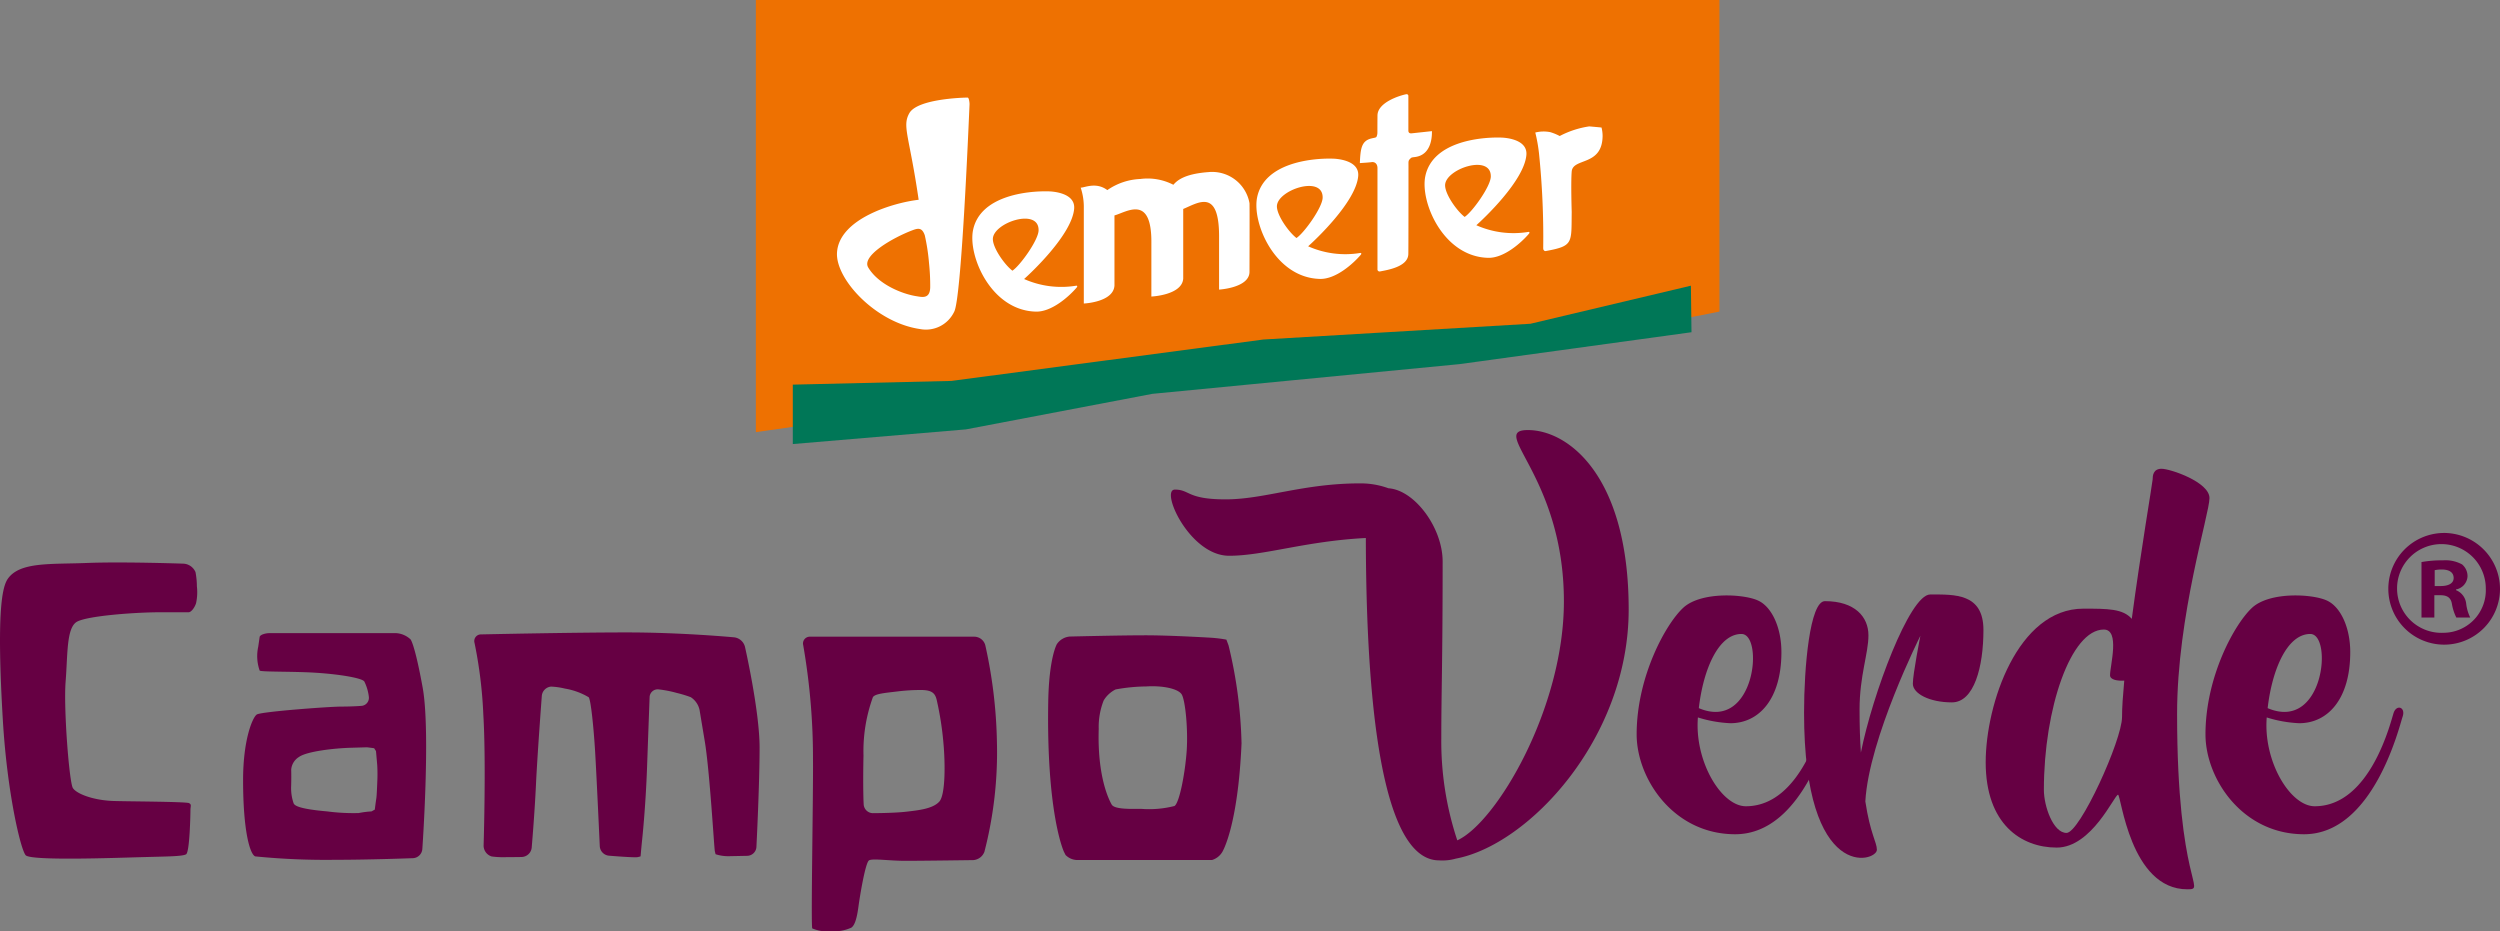 <svg xmlns="http://www.w3.org/2000/svg" width="269.677" height="100.462" viewBox="0 0 269.677 100.462"><rect x="0" y="0" width="269.677" height="100.462" fill="#808080" stroke="none"/><defs><style>.a{fill:#660043;}.b{fill:#ee7101;stroke:#ee7101;stroke-miterlimit:10;stroke-width:0.148px;}.c{fill:#007757;}.d{fill:#fff;}</style></defs><g transform="translate(-19.108 2903.951)"><g transform="translate(19.108 -2857.556)"><path class="a" d="M1131.18,326.443v-.073a1.533,1.533,0,0,0,1.241-1.387,1.66,1.66,0,0,0-.584-1.315,3.732,3.732,0,0,0-2.081-.438,12.133,12.133,0,0,0-2.3.183V329.4h1.387V326.99h.657c.767,0,1.132.292,1.241.949a5.117,5.117,0,0,0,.474,1.46h1.5a4.569,4.569,0,0,1-.438-1.5A1.767,1.767,0,0,0,1131.18,326.443Zm-1.642-.438h-.657v-1.715a3.311,3.311,0,0,1,.766-.073c.877,0,1.278.365,1.278.912C1130.925,325.749,1130.3,326,1129.538,326Zm.255-5.73a6.024,6.024,0,1,0,6.133,5.987A6.054,6.054,0,0,0,1129.793,320.274Zm.037,10.768a4.786,4.786,0,1,1,4.563-4.746A4.584,4.584,0,0,1,1129.83,331.042Z" transform="translate(-866.248 -309.178)"/><path class="a" d="M633.634,347.76s-5.609-.532-11.6-.532-15.722.214-15.722.214a.717.717,0,0,0-.712.921,48.39,48.39,0,0,1,.947,7.72c.311,5.128.031,14.142.031,14.142a1.229,1.229,0,0,0,.871,1.171,9.394,9.394,0,0,0,1.667.071c1.4,0,1.636-.018,1.636-.018a1.123,1.123,0,0,0,1.012-.987s.311-3.578.464-6.841.63-9.561.63-9.561a1.1,1.1,0,0,1,1-.988,7.638,7.638,0,0,1,1.486.213,7.405,7.405,0,0,1,2.566.933c.234.233.546,3.337.7,5.905s.5,10.179.5,10.179a1.092,1.092,0,0,0,.97,1.008s2.808.236,3.118.156a3.089,3.089,0,0,0,.313-.082c.042-.51.12-1.346.175-1.855,0,0,.369-3.426.524-7.775s.275-7.539.275-7.539a.872.872,0,0,1,.963-.843,12.338,12.338,0,0,1,1.951.379,13.354,13.354,0,0,1,1.529.464,2.2,2.2,0,0,1,.948,1.387s.014.092.557,3.352,1.012,11.579,1.091,11.888l.077.311a4.352,4.352,0,0,0,1.477.212l1.951-.039a1.016,1.016,0,0,0,.978-.949s.342-6.758.342-10.722-1.583-10.9-1.583-10.9A1.376,1.376,0,0,0,633.634,347.76Z" transform="translate(-554.411 -325.403)"/><path class="a" d="M498.128,329.313a1.5,1.5,0,0,0-1.248-.911s-6.561-.233-10.5-.076c-3.889.154-7.215-.142-8.5,1.71-.6.864-1.232,3.486-.533,15.26.468,7.844,1.917,13.934,2.462,14.555s9.679.285,12.482.208,4.436-.077,4.823-.311.468-4.273.468-4.742.155-.618-.156-.777-6.761-.181-8.171-.23c-2.178-.078-3.969-.778-4.357-1.4s-1.012-8.546-.779-11.5.078-5.829,1.246-6.449,6.149-1.01,9.1-1.01h2.958c.258-.044.6-.476.761-.959a5.547,5.547,0,0,0,.094-1.838A8.5,8.5,0,0,0,498.128,329.313Z" transform="translate(-477.039 -313.992)"/><path class="a" d="M562.291,353.327c-.857-4.739-1.309-5.227-1.309-5.227a2.484,2.484,0,0,0-1.571-.679h-13.62c-.511,0-1,.174-1.087.387l-.158,1.09a4.7,4.7,0,0,0,.158,2.565c.232.155,3.656.077,6.068.231s4.9.543,5.214.933a5.008,5.008,0,0,1,.491,1.64.871.871,0,0,1-.8,1s-.939.077-2.184.077-8.637.544-9.1.854-1.479,2.717-1.479,7.071c0,5.673.778,8.077,1.322,8.236a77.2,77.2,0,0,0,8.586.367c3.813,0,8.426-.176,8.426-.176a1.068,1.068,0,0,0,1-.965S563.145,358.065,562.291,353.327Zm-4.905,10.241c-.051,1.369-.093,1.628-.093,1.628-.076.5-.151,1.068-.166,1.256l-.181.1-.178.1a9.64,9.64,0,0,0-1.38.176,21.465,21.465,0,0,1-3.389-.176c-2.962-.258-3.526-.607-3.634-.875a5.04,5.04,0,0,1-.27-1.771c.021-.512.025-1.349.009-1.861a1.768,1.768,0,0,1,.828-1.359c.85-.619,3.84-.951,5.592-1l1.755-.051c.224.026.573.072.771.1l.1.156.1.152c.031.322.091,1.009.134,1.52A16.854,16.854,0,0,1,557.385,363.568Z" transform="translate(-516.692 -325.519)"/><path class="a" d="M714.317,349.3a1.245,1.245,0,0,0-1.148-.908H695.424a.733.733,0,0,0-.746.915,71.213,71.213,0,0,1,1.055,12.372c.038,3.654-.24,18.015-.076,18.18a4.283,4.283,0,0,0,2.1.312,4.575,4.575,0,0,0,2.1-.387c.39-.236.622-1.087.777-2.255s.752-4.774,1.143-5.008,2.139.049,3.931.049,7.3-.078,7.3-.078a1.389,1.389,0,0,0,1.217-.9,42.879,42.879,0,0,0,1.349-11.854A52.169,52.169,0,0,0,714.317,349.3Zm-4.963,16.885c-.7.775-2.258.934-3.582,1.087s-3.581.156-3.581.156a1.009,1.009,0,0,1-.989-.929s-.1-1.558-.021-5.287a17.062,17.062,0,0,1,1.013-6.293c.232-.389,1.4-.467,2.647-.622a20.561,20.561,0,0,1,2.551-.155c1.232,0,1.509.408,1.673,1.015a33.93,33.93,0,0,1,.75,4.836C709.982,361.867,710.055,365.412,709.354,366.188Z" transform="translate(-608.035 -326.106)"/><path class="a" d="M780.529,349.094l-.234-.62a14.581,14.581,0,0,0-1.709-.209s-4.282-.258-7.007-.258-8.172.134-8.172.134a1.862,1.862,0,0,0-1.4.825s-.851,1.453-.929,6.267c-.19,11.651,1.556,15.85,1.711,16.16l.155.308a1.8,1.8,0,0,0,1.322.548H778.74a1.946,1.946,0,0,0,1.116-.871s1.686-2.7,2.075-11.716A48.976,48.976,0,0,0,780.529,349.094Zm-4.513,11.345c-.156,2.33-.779,5.672-1.325,5.983a11.05,11.05,0,0,1-3.578.308c-1.012,0-2.878.08-3.188-.462s-1.559-3.032-1.4-8.159a7.782,7.782,0,0,1,.533-3.069,3.106,3.106,0,0,1,1.291-1.193,19.2,19.2,0,0,1,3.311-.323c1.734-.111,3.425.232,3.814.856S776.17,358.108,776.016,360.439Z" transform="translate(-648.005 -325.872)"/><path class="a" d="M843.724,311.75c0,13.891-10.777,25.386-18.633,26.871a5.253,5.253,0,0,1-1.82.192c-4.933,0-7.856-10.873-7.9-34.774-6.514.335-10.969,1.916-14.753,1.916-4.263,0-7.472-7.138-5.844-7.138s1.293,1.054,5.46,1.054c4.215,0,8.335-1.724,14.513-1.724a8.747,8.747,0,0,1,3.065.527c2.826.192,5.844,4.263,5.844,7.9,0,10.777-.144,14.13-.144,19.015a33.861,33.861,0,0,0,1.724,11.064c4.215-1.916,11.5-14.225,11.5-25.769,0-13.556-8.191-18.489-3.88-18.489C837.21,292.4,843.724,297.332,843.724,311.75Z" transform="translate(-668.037 -292.399)"/><path class="a" d="M941.831,350.276c-.336.958-3.114,12.693-10.634,12.693-6.658,0-10.634-5.987-10.634-10.778,0-6.226,3.162-11.974,5.078-13.7,1.964-1.725,6.562-1.437,8.047-.719,1.437.67,2.491,2.874,2.491,5.556,0,5.029-2.4,7.664-5.508,7.664a13.7,13.7,0,0,1-3.5-.623c-.383,4.742,2.539,9.58,5.174,9.58,6.083,0,8.239-9.293,8.526-10.107C941.207,348.935,942.165,349.27,941.831,350.276Zm-14.562-.91c6.084,2.586,7.042-8,4.6-8C929.376,341.367,927.748,345.2,927.269,349.366Z" transform="translate(-744.016 -319.373)"/><path class="a" d="M985.277,340.774c0,3.976-1.006,7.808-3.4,7.808-2.443,0-4.215-.958-4.215-2.012s.814-5.173.814-5.173-5.556,11.064-5.939,17.866c.527,3.5,1.246,4.407,1.246,5.221,0,1.294-7.856,3.688-7.856-14.8,0-4.886.623-12.022,2.251-12.022,3.209,0,4.694,1.676,4.694,3.688,0,1.964-.958,4.359-.958,8,0,1.772.048,3.3.144,4.645,1.245-6.275,5.269-17.052,7.472-17.052C982.164,336.942,985.277,336.8,985.277,340.774Z" transform="translate(-771.322 -319.211)"/><path class="a" d="M1035.8,329.329c0,18.393,3.257,18.919,1.1,18.919-6.18,0-7.137-10.2-7.472-10.2-.384,0-2.827,5.7-6.611,5.7-3.833,0-7.664-2.539-7.664-9.2,0-6.274,3.448-16.573,10.537-16.573,2.634,0,4.264,0,5.221,1.1.958-7.185,2.251-14.8,2.251-15.041,0-.383.047-1.149.958-1.149.958,0,5.173,1.437,5.173,3.161S1035.8,318.7,1035.8,329.329Zm-5.7-3.592c-.767.048-1.533-.1-1.533-.575,0-1.053,1.1-4.934-.67-4.934-3.545,0-6.467,8.479-6.467,17.292,0,1.773,1.006,4.646,2.443,4.646s5.988-10.011,5.988-12.5C1029.859,328.659,1029.955,327.318,1030.1,325.737Z" transform="translate(-800.955 -298.713)"/><path class="a" d="M1095.982,350.276c-.336.958-3.114,12.693-10.634,12.693-6.658,0-10.634-5.987-10.634-10.778,0-6.226,3.162-11.974,5.078-13.7,1.964-1.725,6.562-1.437,8.047-.719,1.437.67,2.491,2.874,2.491,5.556,0,5.029-2.4,7.664-5.508,7.664a13.7,13.7,0,0,1-3.5-.623c-.383,4.742,2.539,9.58,5.173,9.58,6.083,0,8.239-9.293,8.526-10.107C1095.358,348.935,1096.316,349.27,1095.982,350.276Zm-14.562-.91c6.084,2.586,7.042-8,4.6-8C1083.527,341.367,1081.9,345.2,1081.42,349.366Z" transform="translate(-836.807 -319.373)"/></g><g transform="translate(100.717 -2903.877)"><path class="b" d="M682.06,176.032v46.457l52.362-7.512,31.122-1.451,20.312-4.021V176.032Z" transform="translate(-682.06 -176.032)"/><path class="c" d="M771.456,257.377l-28.817,1.7-33.647,4.467-17.106.4v6.409l18.676-1.581,20.107-3.834,33.14-3.206,25.02-3.441-.063-5.021Z" transform="translate(-687.975 -222.527)"/><path class="d" d="M900.245,210.224a3.736,3.736,0,0,1,.116.917c-.042,3.29-3.2,2.31-3.333,3.827-.1,1.177,0,4.352,0,4.352-.04,3.4.2,3.678-2.823,4.232a.191.191,0,0,1-.164-.074c-.077-.069-.077-.129-.087-.243a88.148,88.148,0,0,0-.454-10.225,17.013,17.013,0,0,0-.4-2.247,3.679,3.679,0,0,1,1.618-.042,5.522,5.522,0,0,1,1.016.418,9.969,9.969,0,0,1,3.185-1.039s1.156.1,1.324.123" transform="translate(-809.096 -196.54)"/><path class="d" d="M874.366,223.477c-.873,1.024-2.731,2.655-4.412,2.615-4.861-.116-7.362-6.048-6.777-8.82.768-3.641,5.726-4.213,8.119-4.153.18,0,2.929.063,2.781,1.87-.227,2.8-4.718,6.981-5.4,7.587a9.862,9.862,0,0,0,5.617.72c.1-.013.124.05.111.105a.221.221,0,0,1-.042.076m-4.124-6.149c.045-2.488-4.913-.823-4.931.93-.008.967,1.253,2.764,2.108,3.422.821-.536,2.805-3.295,2.823-4.353" transform="translate(-791.033 -198.354)"/><path class="d" d="M847.458,203.608c.071-1.352,2.336-2.083,3.1-2.235a.187.187,0,0,1,.23.179V205.3c0,.248.169.314.356.291l2.187-.237c-.01.212.124,2.583-1.879,2.8-.359.043-.34.054-.483.194-.2.2-.169.3-.169.731,0,2.437,0,9.145-.018,9.575-.071,1.353-2.288,1.683-3.05,1.836a.233.233,0,0,1-.277-.18l0-10.976c0-.405-.243-.7-.66-.632-.3.042-1.005.082-1.24.1.063-1.564.174-2.407,1.259-2.662.306-.073.467-.077.533-.172a1.069,1.069,0,0,0,.1-.483c0-.68.008-1.812.01-1.876" transform="translate(-780.475 -191.283)"/><path class="d" d="M828.788,229.189c-.874,1.024-2.728,2.655-4.412,2.615-4.858-.116-7.36-6.05-6.775-8.822.767-3.641,5.725-4.213,8.118-4.153.182,0,2.929.064,2.781,1.871-.227,2.8-4.718,6.982-5.4,7.584a9.846,9.846,0,0,0,5.62.72c.1-.01.122.053.111.106a.22.22,0,0,1-.045.079m-4.122-6.15c.043-2.488-4.916-.822-4.934.93-.008.967,1.256,2.763,2.108,3.423.823-.536,2.807-3.3,2.826-4.353" transform="translate(-763.598 -201.791)"/><path class="d" d="M777.525,230.111c.045-5.275-2.647-3.336-3.982-2.966v7.576c-.123,1.792-3.307,1.926-3.307,1.926v-10.26a6.589,6.589,0,0,0-.337-2.24c.4.019,1.658-.649,2.874.266a6.721,6.721,0,0,1,3.56-1.2,6.042,6.042,0,0,1,3.564.625c.363-.413,1.1-1.166,3.77-1.366a4.091,4.091,0,0,1,4.442,3.352c.023.262,0,7.4,0,7.4,0,1.736-3.281,1.921-3.281,1.921v-5.755c0-5.221-2.28-3.593-3.868-2.943v7.513c-.123,1.789-3.436,1.934-3.436,1.934Z" transform="translate(-734.934 -203.98)"/><path class="d" d="M751.808,238.054c-.874,1.024-2.73,2.655-4.412,2.615-4.86-.116-7.361-6.048-6.776-8.821.769-3.641,5.726-4.212,8.12-4.152.181,0,2.929.063,2.782,1.869-.228,2.8-4.719,6.983-5.4,7.587a9.884,9.884,0,0,0,5.618.72c.1-.014.123.05.11.1a.222.222,0,0,1-.043.079m-4.123-6.148c.044-2.49-4.914-.824-4.932.929-.009.966,1.254,2.763,2.108,3.422.821-.536,2.806-3.3,2.825-4.351" transform="translate(-717.26 -207.128)"/><path class="d" d="M717.944,202.288c.145-.025.221.565.209.75-.11,2.483-.885,21.115-1.666,22.373a3.372,3.372,0,0,1-3.68,1.845c-4.744-.683-9.133-5.375-8.949-8.259.231-3.639,6.055-5.369,8.807-5.686-1.011-6.949-1.8-7.912-1.011-9.332.878-1.583,5.987-1.693,6.289-1.691m-4.623,14.838c-.306-.868-.752-.747-1.391-.5-1.975.755-5.465,2.713-4.705,3.987,1.111,1.863,3.724,2.873,5.2,3.1.62.1,1.465.322,1.488-.976a23.411,23.411,0,0,0-.129-2.6,21.762,21.762,0,0,0-.46-3.008" transform="translate(-695.178 -191.836)"/></g></g></svg>